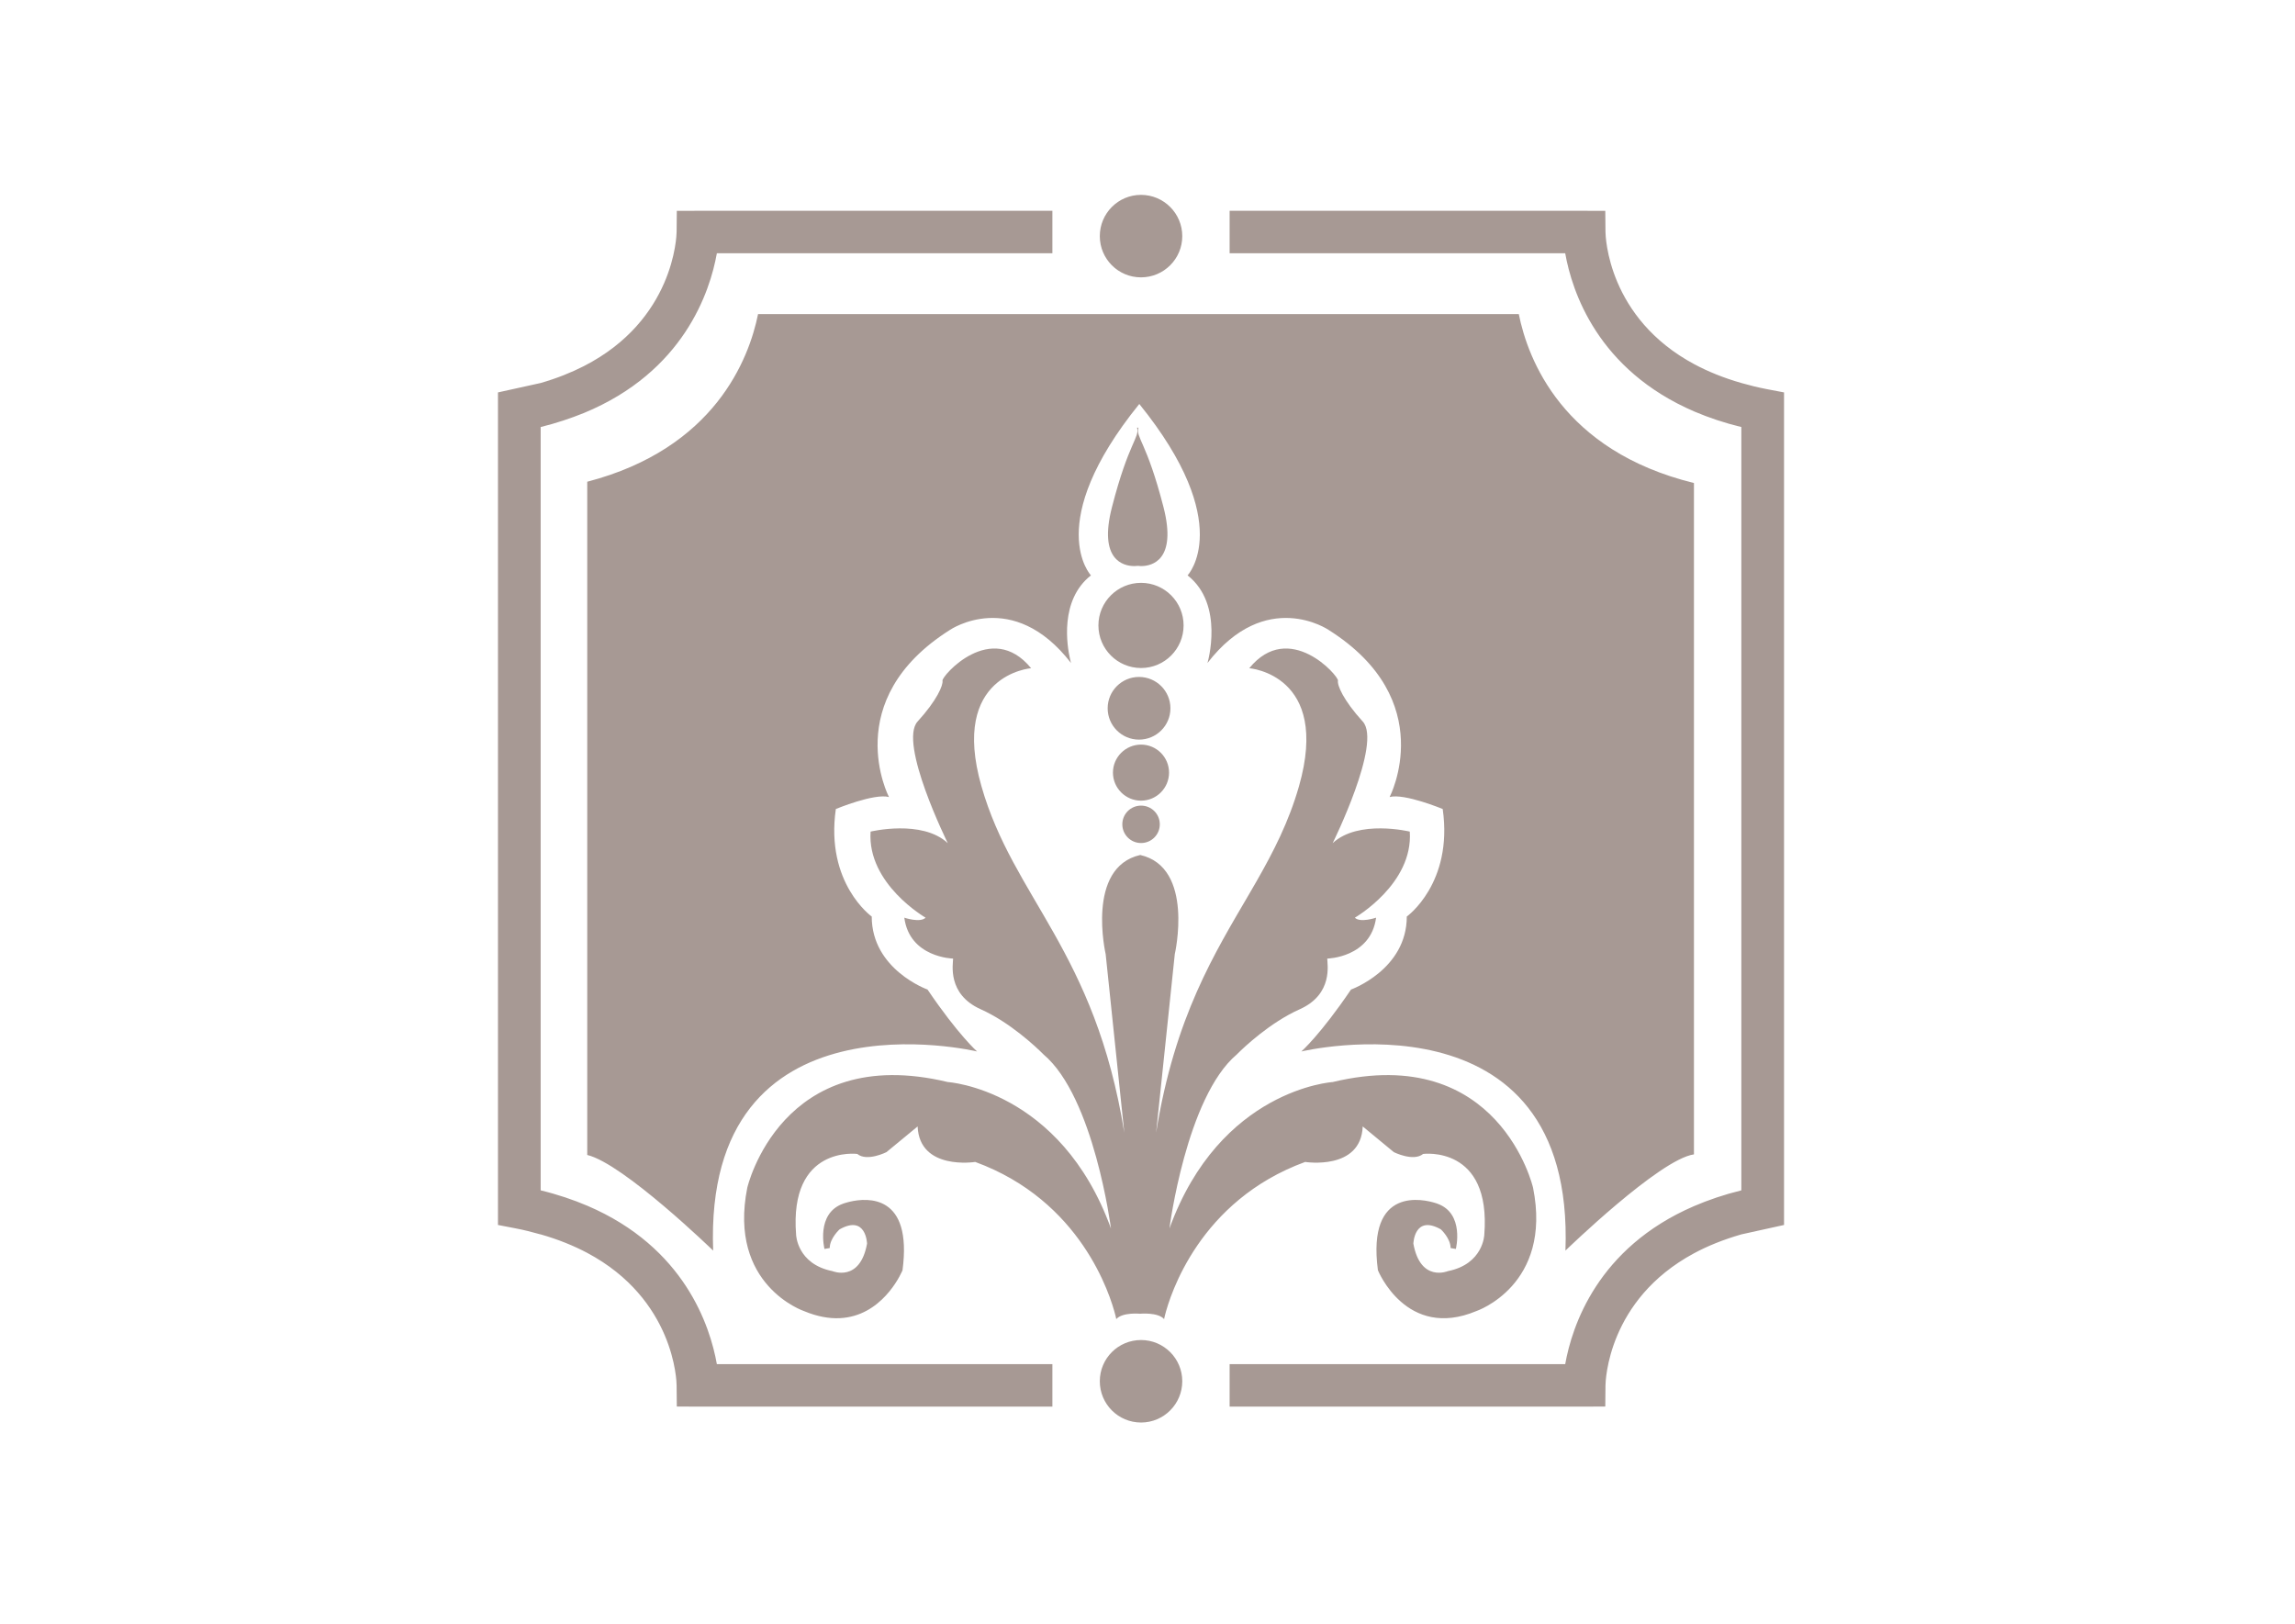<?xml version="1.0" encoding="UTF-8"?>
<svg width="106px" height="75px" viewBox="0 0 106 75" version="1.1" xmlns="http://www.w3.org/2000/svg" xmlns:xlink="http://www.w3.org/1999/xlink">
    <title>6886D22D-A180-42AE-80A1-5CD7CD648F35svg/</title>
    <g id="assets" stroke="none" stroke-width="1" fill="none" fill-rule="evenodd">
        <g id="nav-footer" transform="translate(-531, -865)" fill="#A79994">
            <path d="M583.703,926.89 C584.753,926.89 585.606,927.743 585.606,928.793 C585.606,929.845 584.753,930.7 583.703,930.7 C582.646,930.7 581.797,929.845 581.797,928.793 C581.797,927.743 582.646,926.89 583.703,926.89 Z M604.169,874.736 L605.144,874.739 L605.153,875.711 C605.156,875.906 605.251,879.687 609.278,881.834 C609.897,882.163 610.612,882.455 611.428,882.689 C611.798,882.795 612.188,882.893 612.602,882.972 L612.602,882.972 L613.4,883.124 L613.4,921.576 L611.428,922.011 C610.596,922.252 609.867,922.546 609.239,922.886 C605.251,925.034 605.156,928.794 605.153,928.989 L605.153,928.989 L605.144,929.961 L604.169,929.966 L587.793,929.966 L587.793,928.004 L603.293,928.004 C603.603,926.26 604.777,922.63 609.239,920.707 C609.897,920.424 610.621,920.176 611.428,919.977 L611.428,919.977 L611.428,884.723 C610.641,884.532 609.926,884.29 609.278,884.015 C604.781,882.092 603.603,878.446 603.293,876.698 L603.293,876.698 L587.793,876.698 L587.793,874.736 L604.169,874.736 Z M579.607,874.736 L579.607,876.698 L564.11,876.698 C563.796,878.466 562.583,882.174 557.963,884.077 C557.355,884.322 556.698,884.544 555.972,884.723 L555.972,884.723 L555.972,919.977 C556.761,920.168 557.478,920.412 558.124,920.687 C562.623,922.608 563.799,926.254 564.11,928.004 L564.11,928.004 L579.607,928.004 L579.607,929.966 L563.232,929.966 L562.26,929.961 L562.251,928.989 C562.251,928.794 562.151,925.013 558.124,922.866 C557.503,922.537 556.79,922.245 555.972,922.011 L555.972,922.011 L555.947,922.007 C555.584,921.904 555.205,921.807 554.801,921.73 L554.801,921.73 L554,921.576 L554,883.124 L555.972,882.689 C556.723,882.473 557.38,882.208 557.963,881.911 C562.136,879.779 562.247,875.909 562.251,875.711 L562.251,875.711 L562.26,874.739 L563.232,874.736 L579.607,874.736 Z M588.7,895.862 C590.542,893.606 592.84,896.23 592.797,896.436 C592.756,896.64 593.042,897.338 593.94,898.322 C594.846,899.306 592.552,903.942 592.552,903.942 C593.741,902.833 596.114,903.408 596.114,903.408 C596.28,905.828 593.577,907.384 593.577,907.384 C593.822,907.633 594.558,907.384 594.558,907.384 C594.312,909.232 592.302,909.273 592.302,909.273 C592.302,909.518 592.591,910.912 591.036,911.611 C589.663,912.222 588.452,913.376 588.181,913.644 L588.124,913.701 C585.789,915.67 585.013,921.74 585.013,921.74 C587.348,915.302 592.552,914.975 592.552,914.975 C600.252,913.127 601.808,919.855 601.808,919.855 C602.709,924.366 599.186,925.554 599.186,925.554 C595.951,926.906 594.642,923.667 594.642,923.667 C594.12,919.739 596.784,920.399 597.301,920.563 L597.355,920.58 C597.376,920.587 597.387,920.592 597.387,920.592 C598.655,921.042 598.242,922.683 598.242,922.683 L598.242,922.683 L597.999,922.642 C597.999,922.191 597.55,921.779 597.55,921.779 C596.32,921.085 596.28,922.438 596.28,922.438 C596.606,924.243 597.875,923.708 597.875,923.708 C599.515,923.381 599.556,922.028 599.556,922.028 C599.883,917.885 596.731,918.295 596.731,918.295 C596.28,918.665 595.377,918.212 595.377,918.212 L595.377,918.212 L593.94,917.025 C593.859,919.075 591.282,918.665 591.282,918.665 C586.388,920.455 585.043,924.816 584.807,925.746 L584.784,925.843 C584.781,925.856 584.778,925.867 584.776,925.877 L584.766,925.923 C584.482,925.597 583.656,925.676 583.656,925.676 C583.656,925.676 582.844,925.597 582.558,925.923 L582.558,925.923 L582.548,925.877 C582.546,925.867 582.543,925.856 582.54,925.843 L582.517,925.746 C582.281,924.816 580.936,920.455 576.043,918.665 C576.043,918.665 573.467,919.075 573.383,917.025 L573.383,917.025 L571.943,918.212 C571.943,918.212 571.047,918.665 570.595,918.295 C570.595,918.295 567.442,917.885 567.77,922.028 C567.77,922.028 567.811,923.381 569.449,923.708 C569.449,923.708 570.718,924.243 571.047,922.438 C571.047,922.438 571.008,921.085 569.778,921.779 C569.778,921.779 569.323,922.191 569.323,922.642 L569.323,922.642 L569.08,922.683 C569.08,922.683 568.671,921.042 569.942,920.592 C569.942,920.592 569.953,920.587 569.974,920.58 L570.028,920.563 C570.061,920.552 570.103,920.54 570.152,920.527 L570.259,920.5 C571.075,920.311 573.15,920.157 572.685,923.667 C572.685,923.667 572.638,923.784 572.538,923.965 L572.454,924.112 C571.952,924.949 570.603,926.584 568.136,925.554 C568.136,925.554 564.617,924.366 565.515,919.855 C565.515,919.855 567.076,913.127 574.776,914.975 C574.776,914.975 579.977,915.302 582.313,921.74 C582.313,921.74 581.535,915.67 579.198,913.701 L579.198,913.701 L579.141,913.644 C578.87,913.376 577.659,912.222 576.292,911.611 C574.735,910.912 575.021,909.518 575.021,909.273 C575.021,909.273 573.011,909.232 572.768,907.384 C572.768,907.384 573.504,907.633 573.751,907.384 C573.751,907.384 571.047,905.828 571.21,903.408 C571.21,903.408 573.588,902.833 574.776,903.942 C574.776,903.942 572.481,899.306 573.383,898.322 C574.28,897.338 574.57,896.64 574.531,896.436 C574.49,896.23 576.78,893.606 578.624,895.862 C578.624,895.862 574.856,896.15 576.331,901.316 C577.807,906.483 581.576,908.903 582.928,917.313 L582.928,917.313 L582.068,909.069 C582.068,909.069 581.142,905.06 583.665,904.488 C586.184,905.06 585.26,909.069 585.26,909.069 L585.26,909.069 L584.398,917.313 C585.261,911.945 587.107,909.017 588.715,906.258 L589.033,905.708 C589.818,904.334 590.524,902.965 590.996,901.316 C592.47,896.15 588.7,895.862 588.7,895.862 Z M601.149,879.506 C601.569,881.597 603.166,885.819 609.239,887.308 L609.239,887.308 L609.239,918.316 C607.654,918.536 603.304,922.76 603.304,922.76 C603.752,910.538 591.106,913.563 591.106,913.563 C591.106,913.563 591.988,912.787 593.399,910.703 C593.399,910.703 595.976,909.782 595.976,907.331 C595.976,907.331 598.125,905.798 597.635,902.365 C597.635,902.365 595.858,901.628 595.183,901.812 C595.183,901.812 597.513,897.338 592.358,894.089 C592.358,894.089 589.47,892.127 586.77,895.621 C586.77,895.621 587.569,892.923 585.851,891.574 C585.851,891.574 588.104,889.197 583.621,883.658 C579.138,889.197 581.388,891.574 581.388,891.574 C579.93,892.719 580.284,894.834 580.425,895.449 L580.451,895.557 C580.462,895.598 580.468,895.621 580.468,895.621 C577.765,892.127 574.882,894.089 574.882,894.089 C569.727,897.338 572.059,901.812 572.059,901.812 C571.381,901.628 569.605,902.365 569.605,902.365 C569.112,905.798 571.263,907.331 571.263,907.331 C571.263,909.782 573.84,910.703 573.84,910.703 C575.251,912.787 576.129,913.563 576.129,913.563 C576.129,913.563 563.484,910.538 563.939,922.76 C563.939,922.76 559.795,918.742 558.123,918.343 L558.123,918.343 L558.123,887.249 C564.015,885.714 565.594,881.576 566.013,879.506 L566.013,879.506 Z M583.702,902.208 C584.181,902.208 584.568,902.592 584.568,903.072 C584.568,903.549 584.181,903.936 583.702,903.936 C583.225,903.936 582.837,903.549 582.837,903.072 C582.837,902.592 583.225,902.208 583.702,902.208 Z M583.702,899.39 C584.416,899.39 584.995,899.97 584.995,900.683 C584.995,901.397 584.416,901.979 583.702,901.979 C582.987,901.979 582.404,901.397 582.404,900.683 C582.404,899.97 582.987,899.39 583.702,899.39 Z M583.607,896.265 C584.41,896.265 585.059,896.913 585.059,897.714 C585.059,898.512 584.41,899.16 583.607,899.16 C582.809,899.16 582.16,898.512 582.16,897.714 C582.16,896.913 582.809,896.265 583.607,896.265 Z M583.702,891.919 C584.788,891.919 585.667,892.799 585.667,893.885 C585.667,894.973 584.788,895.853 583.702,895.853 C582.615,895.853 581.733,894.973 581.733,893.885 C581.733,892.799 582.615,891.919 583.702,891.919 Z M583.58,884.753 C583.452,885.21 583.967,885.419 584.739,888.422 C585.373,890.89 584.186,891.135 583.74,891.144 L583.666,891.143 C583.612,891.141 583.58,891.136 583.58,891.136 L583.514,891.137 C583.504,891.138 583.475,891.141 583.432,891.143 L583.358,891.144 C582.91,891.135 581.722,890.89 582.359,888.422 C583.13,885.419 583.646,885.21 583.518,884.753 L583.518,884.753 Z M583.699,874 C584.753,874 585.606,874.855 585.606,875.907 C585.606,876.957 584.753,877.81 583.699,877.81 C582.646,877.81 581.797,876.957 581.797,875.907 C581.797,874.855 582.646,874 583.699,874 Z" id="icon/icon-jardin"></path>
        </g>
    </g>
</svg>